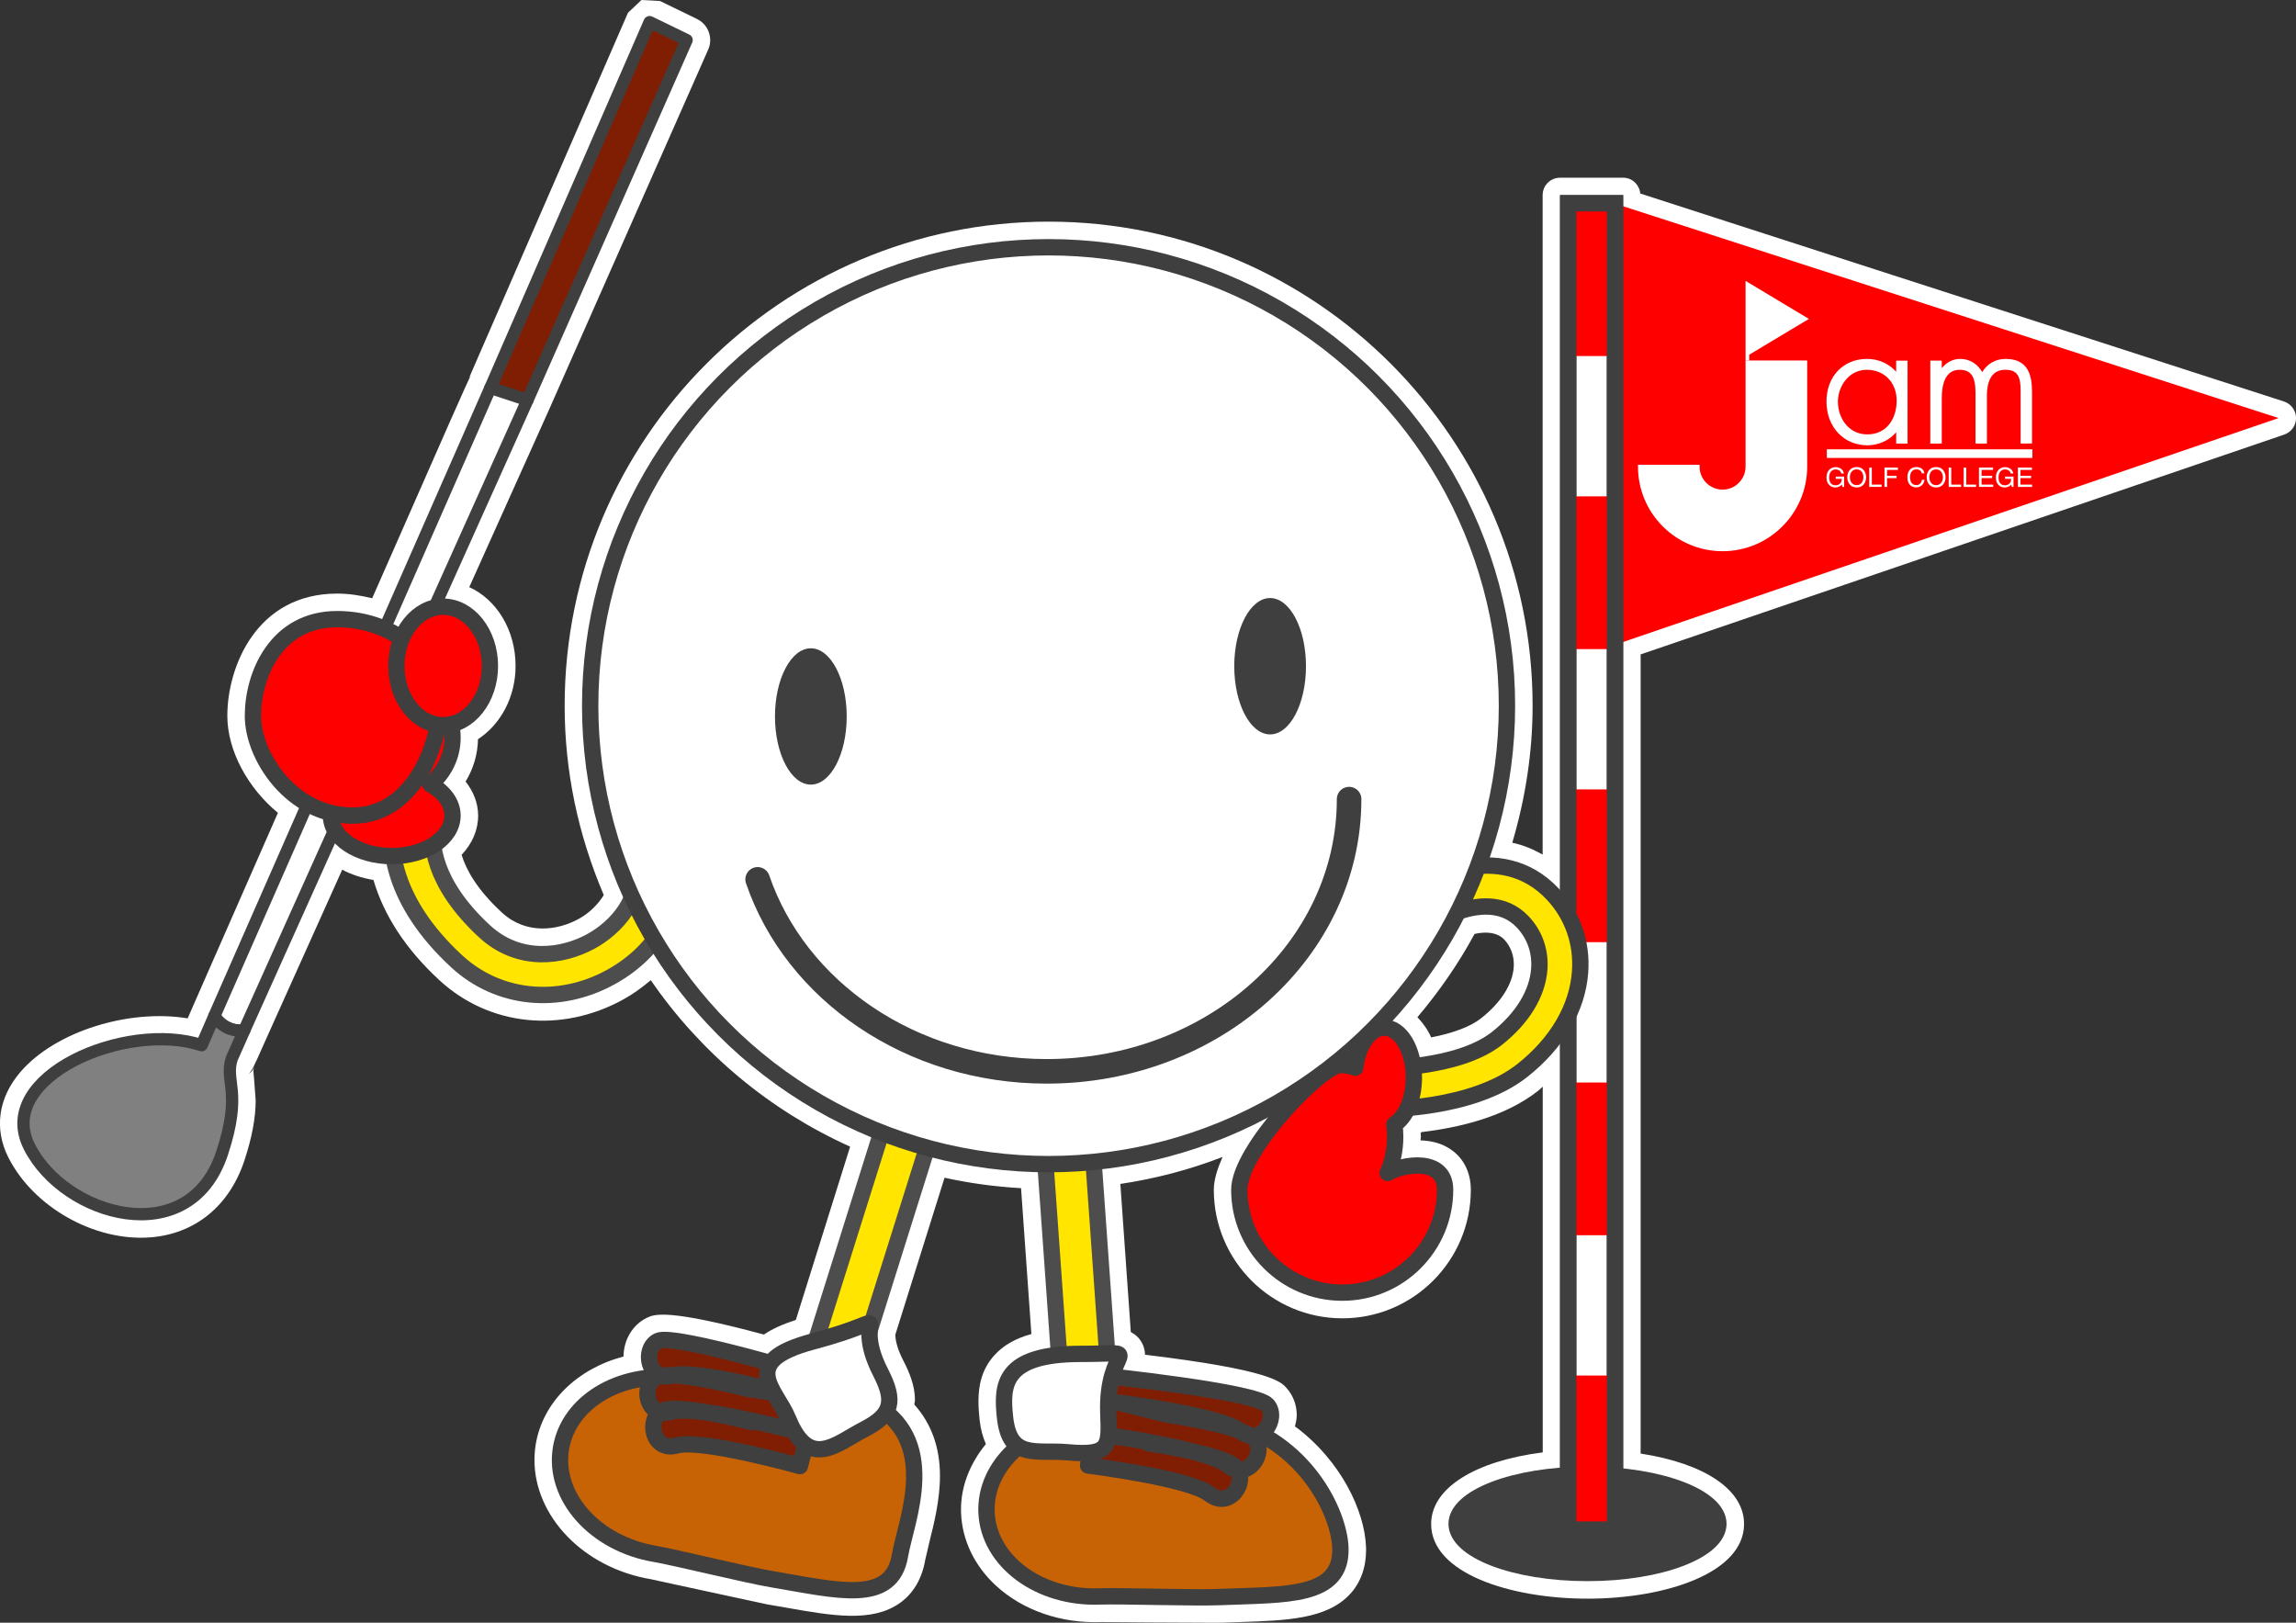 <?xml version="1.0" encoding="utf-8"?>
<!-- Generator: Adobe Illustrator 16.2.1, SVG Export Plug-In . SVG Version: 6.00 Build 0)  -->
<!DOCTYPE svg PUBLIC "-//W3C//DTD SVG 1.1//EN" "http://www.w3.org/Graphics/SVG/1.1/DTD/svg11.dtd">
<svg version="1.1" id="レイヤー_1" xmlns="http://www.w3.org/2000/svg" xmlns:xlink="http://www.w3.org/1999/xlink" x="0px"
	 y="0px" width="77.527px" height="54.785px" viewBox="0 0 77.527 54.785" enable-background="new 0 0 77.527 54.785"
	 xml:space="preserve">
<rect x="0" y="0" width="77.527" height="54.785" fill="#333333" stroke="none"/>
<g>
	<path fill="#FFFFFF" d="M77.12,13.555c0,0-20.971-6.775-21.734-7.021C55.355,6.235,55.113,6,54.808,6h-2.132
		c-0.323,0-0.587,0.262-0.587,0.587c0,0,0,20.104,0,22.265c-0.322-0.18-0.66-0.323-1.025-0.4c0.445-1.504,0.686-3.055,0.686-4.625
		c0-9.012-7.332-16.344-16.342-16.344c-9.011,0-16.342,7.332-16.342,16.344c0,2.215,0.455,4.361,1.322,6.393
		c-0.192,0.307-0.479,0.602-0.842,0.801c-0.715,0.396-1.775,0.547-2.598-0.211c-0.855-0.789-1.211-1.457-1.361-1.949
		c0.358-0.379,0.558-0.835,0.558-1.323c0-0.413-0.153-0.809-0.423-1.151c0.266-0.438,0.409-0.93,0.418-1.43
		c0.763-0.498,1.269-1.42,1.269-2.471c0-1.221-0.646-2.248-1.564-2.662c0.464-1.029,2.692-5.988,2.692-5.988
		c0.003-0.004,5.375-12.16,5.375-12.16c0.047-0.105,0.069-0.215,0.069-0.322c0-0.296-0.164-0.576-0.447-0.714
		c-0.002-0.001-1.249-0.606-1.249-0.606C22.28,0.029,21.66,0,21.66,0c-0.003,0.002-0.455,0.43-0.455,0.43l-5.375,12.348
		c0.017-0.039,0.045-0.068,0.069-0.102c-0.128,0.239-0.622,1.359-3.332,7.523c-0.383-0.094-0.775-0.158-1.184-0.158
		c-2.719,0-3.707,2.468-3.707,4.127c0,1.178,0.697,2.443,1.708,3.275c-0.312,0.711-2.872,6.537-2.872,6.537
		c-0.001,0.002-0.087,0.2-0.175,0.402c-1.986-0.327-4.462,0.436-5.644,1.806c-0.75,0.868-0.9,1.919-0.414,2.883
		c0.847,1.683,2.905,2.845,4.786,2.706c1.517-0.112,2.68-1.059,3.188-2.596c0.255-0.775,0.38-1.439,0.38-2.029l-0.052-0.703
		c0-0.003-0.026-0.295-0.026-0.295l0.028-0.172c-0.022,0.14-0.097,0.219-0.195,0.28c0.109-0.089,0.199-0.281,0.484-0.929
		c0,0,0.102-0.23,0.103-0.231c0.002-0.003,0.128-0.286,2.58-5.739c0.315,0.166,0.67,0.283,1.055,0.346
		c0.35,1.19,1.084,2.331,2.228,3.386c1.678,1.547,4.114,1.802,6.208,0.649c0.336-0.185,0.641-0.41,0.927-0.65
		c1.702,2.465,4.009,4.391,6.733,5.619c-0.253,0.807-1.68,5.357-1.834,5.852c-0.445,0.143-0.803,0.304-1.077,0.492
		c-3.284-0.883-3.709-0.685-3.959-0.562c-0.478,0.236-0.775,0.736-0.783,1.305c-1.564,0.409-2.723,1.537-2.961,2.953
		c-0.03,0.182-0.045,0.361-0.045,0.541c0,1.899,1.653,3.642,3.935,4.024c-0.028-0.005,1.675,0.364,1.675,0.364
		c0.002,0,2.246,0.484,2.246,0.484c0.023,0.004,0.641,0.111,0.641,0.111c1.553,0.274,2.895,0.512,3.84-0.155
		c0.457-0.323,0.753-0.829,0.859-1.466c-0.006,0.033,0.143-0.611,0.143-0.611c0.146-0.582,0.353-1.393,0.353-2.221
		c0-0.975-0.303-1.776-0.867-2.406c0.004-0.051,0.023-0.104,0.023-0.154c0-0.486-0.197-0.946-0.389-1.318
		c-0.18-0.35-0.269-0.645-0.275-0.882c0.053-0.169,1.405-4.477,1.663-5.302c0.842,0.186,1.705,0.303,2.583,0.353
		c0.055,0.765,0.294,4.151,0.349,4.925c-0.536,0.146-0.949,0.383-1.249,0.715c-0.43,0.477-0.538,1.024-0.538,1.555
		c0,0.215,0.017,0.426,0.039,0.63c0.033,0.316,0.111,0.578,0.211,0.815c-0.536,0.654-0.84,1.418-0.84,2.207
		c0,0.045,0.001,0.09,0.003,0.134c0.038,0.907,0.455,1.773,1.177,2.438c0.909,0.837,2.211,1.286,3.568,1.229
		c-0.028,0,1.711,0.013,1.711,0.013c0.003,0,2.301,0.011,2.301,0.011c0.023,0,0.649-0.023,0.649-0.023
		c1.578-0.051,2.94-0.097,3.727-0.943c0.354-0.383,0.542-0.896,0.542-1.49c0-0.041-0.002-0.081-0.003-0.121
		c-0.048-1.182-0.828-2.887-2.398-4.054c0.031-0.124,0.06-0.249,0.06-0.374c0-0.344-0.115-0.66-0.338-0.912
		c-0.19-0.221-0.549-0.621-4.784-1.132c-0.003-0.151-0.042-0.313-0.153-0.479c-0.095-0.143-0.211-0.225-0.328-0.286
		c-0.043-0.641-0.295-4.183-0.353-5.001c1.187-0.178,2.342-0.48,3.453-0.912c-0.168,0.381-0.297,0.76-0.297,1.111
		c0,2.393,1.947,4.338,4.34,4.338s4.338-1.945,4.338-4.338c0-0.641-0.287-1.154-0.805-1.443c-0.288-0.162-0.602-0.216-0.895-0.227
		c0-0.037,0.014-0.082,0.014-0.119c0-0.016-0.004-0.07-0.008-0.129c0.01-0.01,0.018-0.021,0.027-0.031
		c1.214-0.143,2.799-0.494,3.943-1.397c0.053-0.044,0.1-0.094,0.152-0.138v12.348c-2.303,0.295-3.768,1.212-3.768,2.418
		c0,1.656,2.658,2.521,5.283,2.521c2.626,0,5.283-0.865,5.283-2.521c0-1.16-1.33-2.043-3.492-2.378V22.094
		c0.768-0.262,21.733-7.422,21.733-7.422c0.239-0.082,0.398-0.307,0.398-0.557v-0.006C77.524,13.856,77.36,13.633,77.12,13.555z
		 M50.011,34.379c-0.361,0.285-0.944,0.502-1.686,0.646c-0.121-0.271-0.282-0.492-0.465-0.681c0.734-0.868,1.387-1.806,1.93-2.813
		c0.643-0.139,0.914,0.096,1,0.188c0.213,0.226,0.326,0.52,0.326,0.837c0,0.031,0,0.064-0.003,0.097
		C51.071,33.238,50.679,33.852,50.011,34.379z M30.843,47.596c0,0.008-0.003,0.014-0.003,0.02
		C30.841,47.609,30.841,47.602,30.843,47.596C30.843,47.596,30.843,47.596,30.843,47.596z"/>
	
		<rect x="28.605" y="35.111" transform="matrix(0.954 0.3 -0.3 0.954 13.962 -6.886)" fill="#FFE500" stroke="#4D4D4D" stroke-width="0.552" width="1.625" height="13.869"/>
	
		<rect x="35.541" y="35.978" transform="matrix(0.998 -0.071 0.071 0.998 -2.953 2.687)" fill="#FFE500" stroke="#4D4D4D" stroke-width="0.552" width="1.624" height="13.869"/>
	<polygon fill="#FF0000" points="54.495,21.781 54.495,6.863 76.938,14.115 	"/>
	
		<ellipse fill="#3F3F3F" stroke="#3F3F3F" stroke-width="0.414" stroke-linecap="round" stroke-linejoin="round" cx="53.604" cy="51.449" rx="4.488" ry="1.727"/>
	<rect x="52.952" y="6.863" fill="#FFFFFF" stroke="#3F3F3F" stroke-width="0.552" width="1.58" height="44.822"/>
	<path fill="#C76305" stroke="#3F3F3F" stroke-width="0.552" stroke-linecap="round" stroke-linejoin="round" d="M41.399,47.965
		c-2.184-0.568-4.044-0.211-4.786-0.026c-1.913,0.202-3.366,1.55-3.302,3.121c0.069,1.653,1.791,2.925,3.847,2.839
		c0.634-0.025,3.192,0.057,4.04,0.021c2.223-0.091,4.131,0.027,4.061-1.677C45.21,51.062,44.071,48.658,41.399,47.965z"/>
	<path fill="#801E04" stroke="#3F3F3F" stroke-width="0.552" stroke-linecap="round" stroke-linejoin="round" d="M37.645,48.496
		c0,0,3.134,0.438,3.817,0.977c0.683,0.537,1.303-0.433,0.908-0.887c-0.397-0.457-2.963-0.823-2.963-0.823l-1.622-0.405
		c0,0,3.417,0.426,4.102,0.964c0.683,0.539,1.304-0.431,0.906-0.887c-0.396-0.456-5.611-0.996-5.611-0.996l-0.442,3.039
		c0,0,3.417,0.427,4.1,0.965c0.685,0.538,1.305-0.433,0.907-0.888c-0.395-0.455-2.96-0.822-2.96-0.822"/>
	<g>
		<polygon fill="#801E04" stroke="#3F3F3F" stroke-width="0.414" stroke-linecap="round" stroke-linejoin="round" points="
			23.184,1.353 21.935,0.747 16.559,13.096 17.81,13.509 		"/>
		<path fill="#FFFFFF" stroke="#3F3F3F" stroke-width="0.414" stroke-linecap="round" stroke-linejoin="round" d="M8.251,34.777
			l9.559-21.269l-1.251-0.413L7.24,34.299C7.463,34.67,7.895,34.85,8.251,34.777z"/>
		<path fill="#808080" stroke="#3F3F3F" stroke-width="0.414" stroke-linecap="round" stroke-linejoin="round" d="M7.24,34.299
			l-0.43,0.99c-2.558-0.844-7.008,1.07-5.82,3.424c1.186,2.355,5.405,3.566,6.508,0.221c0.694-2.098,0.07-2.416,0.33-3.199
			l0.424-0.957C7.895,34.85,7.463,34.67,7.24,34.299z"/>
	</g>
	<path fill="#FFE500" stroke="#4D4D4D" stroke-width="0.552" d="M15.424,32.459c1.4,1.292,3.442,1.498,5.205,0.527
		c1.626-0.895,2.489-2.508,2.197-4.109l-1.359,0.249c0.224,1.223-0.67,2.192-1.504,2.651c-0.98,0.539-2.441,0.736-3.602-0.334
		c-1.811-1.669-1.785-3.055-1.733-3.439l-1.371-0.183C13.163,28.529,13.187,30.398,15.424,32.459z"/>
	<path fill="#FF0000" stroke="#3F3F3F" stroke-width="0.552" stroke-linecap="round" stroke-linejoin="round" d="M14.532,26.48
		c0.456-0.386,0.747-0.948,0.747-1.576c0-1.162-0.989-2.105-2.211-2.105c-1.22,0-2.209,0.943-2.209,2.105
		c0,0.69,0.349,1.301,0.888,1.686c-0.353,0.246-0.572,0.578-0.572,0.946c0,0.757,0.918,1.368,2.053,1.368
		c1.133,0,2.051-0.611,2.051-1.368C15.279,27.11,14.988,26.73,14.532,26.48z"/>
	<path fill="#FF0000" stroke="#3F3F3F" stroke-width="0.552" stroke-linecap="round" stroke-linejoin="round" d="M14.857,23.746
		c0,1.373-0.886,3.79-2.947,3.79c-2.06,0-3.369-1.996-3.369-3.368c0-1.373,0.783-3.264,2.842-3.264
		C13.444,20.904,14.857,22.375,14.857,23.746z"/>
	
		<ellipse fill="#FF0000" stroke="#3F3F3F" stroke-width="0.552" stroke-linecap="round" stroke-linejoin="round" cx="14.963" cy="22.484" rx="1.579" ry="2"/>
	<g>
		<rect x="52.952" y="6.863" fill="#FF0000" width="1.58" height="5.158"/>
		<rect x="52.952" y="16.758" fill="#FF0000" width="1.58" height="5.157"/>
		<rect x="52.952" y="26.652" fill="#FF0000" width="1.58" height="5.158"/>
		<rect x="52.952" y="36.548" fill="#FF0000" width="1.58" height="5.156"/>
		<rect x="52.952" y="46.441" fill="#FF0000" width="1.58" height="5.158"/>
	</g>
	<rect x="52.952" y="6.863" fill="none" stroke="#3F3F3F" stroke-width="0.552" width="1.58" height="44.779"/>
	<path fill="#FFE500" stroke="#3F3F3F" stroke-width="0.552" d="M46.853,30.539l0.871,1.071c0.023-0.02,2.369-1.886,3.694-0.483
		c0.403,0.426,0.602,0.991,0.558,1.59c-0.061,0.83-0.568,1.66-1.43,2.342c-1.322,1.043-3.955,1.01-3.98,1.009l-0.027,1.382
		c0.129,0.002,3.152,0.043,4.863-1.307c1.17-0.924,1.863-2.105,1.951-3.325c0.073-0.991-0.258-1.927-0.93-2.64
		C50.659,28.311,48.009,29.596,46.853,30.539z"/>
	<circle fill="#FFFFFF" stroke="#3F3F3F" stroke-width="0.552" cx="35.406" cy="23.826" r="15.478"/>
	<ellipse fill="#3F3F3F" cx="27.379" cy="24.189" rx="1.211" ry="2.301"/>
	<ellipse fill="#3F3F3F" cx="42.887" cy="22.493" rx="1.211" ry="2.302"/>
	<path fill="#FF0000" stroke="#3F3F3F" stroke-width="0.552" stroke-linecap="round" stroke-linejoin="round" d="M46.855,39.603
		c0.161-0.359,0.255-0.776,0.255-1.224c0-0.143-0.012-0.283-0.029-0.417c0.385-0.235,0.66-0.854,0.66-1.583
		c0-0.932-0.448-1.684-1-1.684c-0.484,0-0.889,0.582-0.979,1.353c-0.157-0.058-0.323-0.09-0.493-0.09
		c-0.658,0-3.422,2.874-3.422,4.21c0,1.918,1.556,3.474,3.475,3.474c1.918,0,3.473-1.556,3.473-3.474
		C48.794,39.059,47.348,39.303,46.855,39.603z"/>
	<path fill="#FFFFFF" stroke="#3F3F3F" stroke-width="0.552" stroke-linecap="round" stroke-linejoin="round" d="M37.424,47.75
		c0.043,1.067,0.058,1.414-1.363,1.283c-1.064-0.096-1.972,0.271-2.126-1.186c-0.112-1.062-0.1-2.135,2.556-2.137
		C38.804,45.711,37.326,45.359,37.424,47.75z"/>
	<path fill="#C76305" stroke="#3F3F3F" stroke-width="0.552" stroke-linecap="round" stroke-linejoin="round" d="M29.348,47.32
		c-2.019-1.006-5.767-0.827-6.533-0.8c-1.91-0.196-3.611,0.823-3.872,2.374c-0.273,1.633,1.15,3.23,3.18,3.57
		c0.626,0.105,3.113,0.715,3.947,0.854c2.197,0.369,4.038,0.878,4.32-0.805C30.585,51.348,31.819,48.551,29.348,47.32z"/>
	<path fill="#801E04" stroke="#3F3F3F" stroke-width="0.552" stroke-linecap="round" stroke-linejoin="round" d="M26.554,48.243
		c0,0-3.058-0.81-3.896-0.578c-0.838,0.233-1.036-0.901-0.494-1.169c0.542-0.268,3.049,0.388,3.049,0.388l1.653,0.253
		c0,0-3.315-0.929-4.155-0.697c-0.837,0.233-1.036-0.902-0.492-1.168c0.541-0.268,5.56,1.253,5.56,1.253l-0.769,2.973
		c0,0-3.316-0.929-4.153-0.698c-0.839,0.233-1.036-0.9-0.495-1.168c0.542-0.267,3.05,0.387,3.05,0.387"/>
	<path fill="#FFFFFF" stroke="#3F3F3F" stroke-width="0.552" stroke-linecap="round" stroke-linejoin="round" d="M29.737,46.341
		c0.487,0.949,0.405,1.422-0.545,1.91c-0.95,0.487-1.862,1.409-2.581-0.354c-0.403-0.99-1.731-1.922,0.836-2.605
		C30.629,44.445,28.642,44.212,29.737,46.341z"/>
	<g>
		<g>
			<path fill="#FFFFFF" d="M64.026,12.551c-0.24-0.27-0.59-0.434-0.982-0.434c-0.807,0-1.371,0.594-1.371,1.441
				c0,0.855,0.582,1.477,1.385,1.477c0.384,0,0.746-0.176,0.969-0.441c0,0.143,0,0.383,0,0.383h0.384v-2.801h-0.384
				C64.026,12.176,64.026,12.414,64.026,12.551z M63.032,12.485c0.596,0,1.011,0.43,1.011,1.044c0,0.566-0.306,1.137-0.992,1.137
				c-0.646,0-0.992-0.57-0.992-1.107C62.059,13.043,62.431,12.485,63.032,12.485z"/>
			<path fill="#FFFFFF" d="M67.722,12.117c-0.343,0-0.627,0.169-0.789,0.446c-0.16-0.273-0.416-0.446-0.748-0.446
				c-0.26,0-0.473,0.131-0.619,0.314c0-0.095,0-0.256,0-0.256h-0.387v2.801h0.387v-1.533c0-0.438,0.103-0.958,0.603-0.958
				c0.382,0,0.536,0.226,0.536,0.778v1.713h0.385v-1.604c0-0.59,0.211-0.888,0.626-0.888c0.43,0,0.513,0.261,0.513,0.714v1.777
				h0.385v-1.742C68.612,12.715,68.512,12.117,67.722,12.117z"/>
		</g>
		<path fill="#FFFFFF" d="M61.985,16.09h0.285v0.35h-0.057l-0.021-0.084c-0.045,0.061-0.126,0.102-0.215,0.102
			c-0.113,0-0.166-0.041-0.2-0.074c-0.102-0.094-0.103-0.207-0.103-0.275c0-0.16,0.096-0.338,0.309-0.338
			c0.122,0,0.258,0.068,0.277,0.215h-0.085c-0.03-0.113-0.125-0.137-0.196-0.137c-0.117,0-0.215,0.094-0.215,0.264
			c0,0.135,0.044,0.271,0.217,0.271c0.033,0,0.086-0.006,0.135-0.043c0.059-0.045,0.072-0.104,0.072-0.174h-0.203V16.09z"/>
		<path fill="#FFFFFF" d="M62.919,16.113c0,0.154-0.084,0.266-0.227,0.266c-0.142,0-0.228-0.111-0.228-0.266
			s0.086-0.266,0.228-0.266C62.835,15.848,62.919,15.959,62.919,16.113z M63.012,16.113c0-0.141-0.075-0.344-0.319-0.344
			c-0.243,0-0.318,0.203-0.318,0.344s0.075,0.344,0.318,0.344C62.937,16.457,63.012,16.254,63.012,16.113z"/>
		<path fill="#FFFFFF" d="M63.204,16.361h0.332v0.078h-0.42v-0.653h0.088V16.361z"/>
		<path fill="#FFFFFF" d="M63.72,16.143h0.32v-0.078h-0.32v-0.199h0.365v-0.079h-0.453v0.653h0.088V16.143z"/>
		<path fill="#FFFFFF" d="M64.892,15.982c-0.025-0.114-0.121-0.135-0.184-0.135c-0.118,0-0.213,0.087-0.213,0.259
			c0,0.153,0.055,0.272,0.217,0.272c0.057,0,0.156-0.027,0.186-0.18h0.086c-0.037,0.247-0.237,0.258-0.285,0.258
			c-0.148,0-0.295-0.097-0.295-0.348c0-0.201,0.115-0.34,0.305-0.34c0.17,0,0.257,0.104,0.27,0.213H64.892z"/>
		<path fill="#FFFFFF" d="M65.374,15.848c-0.141,0-0.227,0.111-0.227,0.266s0.086,0.266,0.227,0.266
			c0.143,0,0.229-0.111,0.229-0.266S65.517,15.848,65.374,15.848z M65.374,16.457c-0.244,0-0.318-0.203-0.318-0.344
			s0.074-0.344,0.318-0.344c0.246,0,0.32,0.203,0.32,0.344S65.62,16.457,65.374,16.457z"/>
		<path fill="#FFFFFF" d="M65.887,16.361h0.331v0.078H65.8v-0.653h0.087V16.361z"/>
		<path fill="#FFFFFF" d="M66.394,16.361h0.33v0.078h-0.418v-0.653h0.088V16.361z"/>
		<path fill="#FFFFFF" d="M67.302,16.439h-0.48v-0.653h0.475v0.079h-0.387v0.199h0.357v0.078h-0.357v0.219h0.393V16.439z"/>
		<path fill="#FFFFFF" d="M67.702,16.09h0.287v0.35h-0.057l-0.021-0.084c-0.043,0.061-0.126,0.102-0.215,0.102
			c-0.113,0-0.168-0.041-0.201-0.074c-0.1-0.094-0.102-0.207-0.102-0.275c0-0.16,0.096-0.338,0.309-0.338
			c0.122,0,0.258,0.068,0.278,0.215h-0.087c-0.027-0.113-0.124-0.137-0.195-0.137c-0.117,0-0.215,0.094-0.215,0.264
			c0,0.135,0.044,0.271,0.217,0.271c0.035,0,0.086-0.006,0.135-0.043c0.059-0.045,0.072-0.104,0.072-0.174h-0.205V16.09z"/>
		<path fill="#FFFFFF" d="M68.618,16.361h-0.395v-0.219h0.358v-0.078h-0.358v-0.199h0.389v-0.079h-0.476v0.653h0.481V16.361z"/>
		<polygon fill="#FFFFFF" points="61.081,10.767 58.941,9.484 58.941,12.172 59.065,12.172 59.065,11.975 		"/>
		<path fill="#FFFFFF" d="M58.941,12.172v3.582c0,0.428-0.351,0.777-0.776,0.777c-0.428,0-0.777-0.35-0.777-0.777v-0.062
			l-2.08-0.001v0.062c0,1.576,1.281,2.857,2.857,2.857c1.574,0,2.857-1.281,2.857-2.857v-3.582H58.941z"/>
		<line fill="#FFFFFF" x1="61.685" y1="15.314" x2="68.626" y2="15.314"/>
		<rect x="61.685" y="15.17" fill="#FFFFFF" width="6.941" height="0.291"/>
	</g>
	<path fill="none" stroke="#3F3F3F" stroke-width="0.829" stroke-linecap="round" stroke-linejoin="round" d="M25.582,29.689
		c1.284,3.754,5.169,6.482,9.761,6.482c5.639,0,10.211-4.115,10.211-9.191"/>
</g>
</svg>
